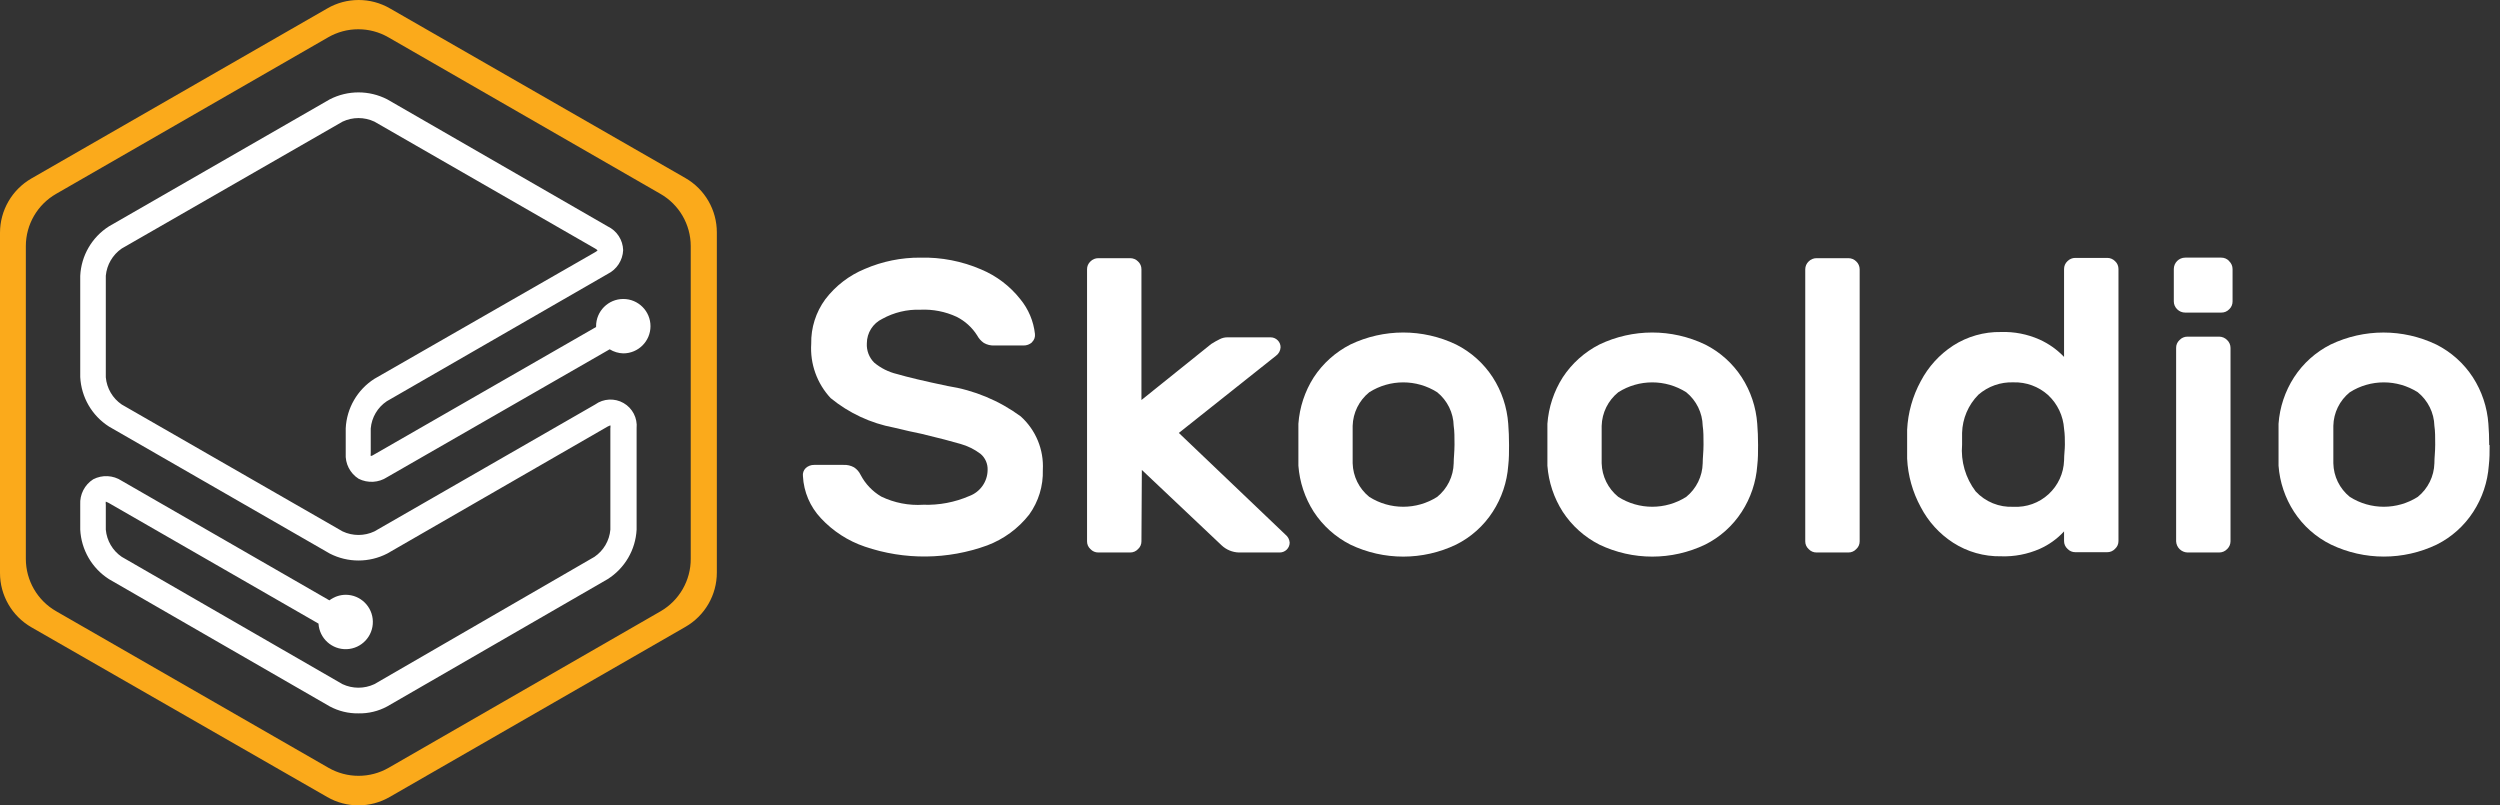 <svg width="149" height="48" viewBox="0 0 149 48" fill="none" xmlns="http://www.w3.org/2000/svg">
<rect x="0" y="0" width="149" height="48" fill="#333333" stroke="none"/>
<path fill-rule="evenodd" clip-rule="evenodd" d="M1.872 10.637L19.502 0.505C20.659 -0.168 22.09 -0.168 23.247 0.505L40.852 10.613C42.012 11.281 42.726 12.517 42.724 13.855V34.119C42.727 35.458 42.013 36.695 40.852 37.361L23.222 47.502C22.071 48.166 20.653 48.166 19.502 47.502L1.872 37.386C0.712 36.719 -0.003 35.482 9.79367e-06 34.144V13.88C-0.001 12.542 0.713 11.305 1.872 10.637ZM23.165 45.759L39.377 36.429C40.488 35.784 41.171 34.594 41.168 33.309V14.666C41.166 13.38 40.477 12.192 39.36 11.553L23.149 2.224C22.038 1.584 20.67 1.584 19.558 2.224L3.347 11.553C2.231 12.192 1.541 13.38 1.54 14.666V33.309C1.54 34.598 2.229 35.788 3.347 36.429L19.575 45.759C20.686 46.399 22.054 46.399 23.165 45.759Z" fill="#FBAA1B"/>
<path d="M22.315 22.577C21.3 23.225 20.662 24.325 20.605 25.527V27.019C20.564 27.627 20.859 28.209 21.375 28.535C21.919 28.809 22.568 28.772 23.077 28.437L36.337 20.818C36.581 20.969 36.861 21.053 37.148 21.061C38.043 21.061 38.769 20.335 38.769 19.44C38.769 18.545 38.043 17.819 37.148 17.819C36.253 17.819 35.527 18.545 35.527 19.44C35.527 19.44 35.527 19.44 35.527 19.489L22.266 27.108C22.215 27.144 22.157 27.169 22.096 27.181C22.088 27.122 22.088 27.062 22.096 27.003V25.535C22.152 24.878 22.504 24.281 23.052 23.914L36.216 16.328C36.76 16.059 37.114 15.515 37.14 14.909C37.123 14.3 36.766 13.752 36.216 13.491L23.077 5.92C22.003 5.369 20.73 5.369 19.656 5.92L6.493 13.491C5.477 14.138 4.839 15.238 4.782 16.441V22.472C4.842 23.674 5.479 24.773 6.493 25.422L19.656 32.993C20.73 33.544 22.003 33.544 23.077 32.993L36.216 25.422L36.378 25.349C36.389 25.408 36.389 25.468 36.378 25.527V31.566C36.322 32.221 35.973 32.817 35.43 33.187L22.315 40.774C21.712 41.058 21.013 41.058 20.41 40.774L7.255 33.187C6.711 32.817 6.363 32.221 6.306 31.566V30.075C6.296 30.016 6.296 29.955 6.306 29.896L6.468 29.969L18.983 37.167C19.036 38.048 19.784 38.724 20.666 38.69C21.547 38.655 22.239 37.921 22.222 37.039C22.206 36.157 21.487 35.45 20.605 35.449C20.253 35.451 19.912 35.568 19.632 35.781L7.255 28.656C6.746 28.319 6.094 28.285 5.553 28.567C5.043 28.894 4.748 29.47 4.782 30.075V31.566C4.842 32.768 5.479 33.867 6.493 34.516L19.656 42.103C20.182 42.385 20.77 42.527 21.366 42.517C21.963 42.529 22.552 42.387 23.077 42.103L36.216 34.516C37.236 33.871 37.88 32.771 37.942 31.566V25.527C38.001 24.916 37.697 24.327 37.164 24.021C36.631 23.715 35.968 23.75 35.47 24.109L22.315 31.671C21.714 31.955 21.019 31.955 20.418 31.671L7.255 24.109C6.712 23.738 6.364 23.143 6.306 22.488V16.433C6.366 15.779 6.714 15.185 7.255 14.812L20.418 7.249C21.019 6.966 21.714 6.966 22.315 7.249L35.47 14.812C35.526 14.84 35.575 14.878 35.616 14.925C35.572 14.967 35.523 15.002 35.47 15.031L22.315 22.577Z" fill="white"/>
<path d="M61.505 20.405C61.367 20.528 61.187 20.595 61.002 20.591H59.259C59.041 20.601 58.824 20.548 58.635 20.437C58.469 20.322 58.333 20.169 58.238 19.991C57.939 19.517 57.516 19.133 57.014 18.881C56.34 18.569 55.6 18.425 54.858 18.459C54.066 18.432 53.282 18.619 52.588 19.002C52.025 19.27 51.666 19.838 51.664 20.461C51.639 20.89 51.798 21.309 52.102 21.612C52.497 21.942 52.963 22.175 53.464 22.293C54.072 22.472 55.085 22.715 56.479 23.006C58.054 23.252 59.547 23.872 60.832 24.814C61.733 25.623 62.219 26.798 62.153 28.008C62.182 28.959 61.897 29.893 61.342 30.666C60.691 31.497 59.825 32.133 58.838 32.506C56.486 33.363 53.911 33.389 51.543 32.579C50.543 32.24 49.644 31.658 48.925 30.885C48.282 30.204 47.903 29.316 47.855 28.381C47.83 28.201 47.894 28.02 48.025 27.894C48.163 27.77 48.342 27.704 48.528 27.708H50.27C50.49 27.696 50.71 27.747 50.902 27.854C51.07 27.964 51.205 28.118 51.291 28.299C51.572 28.839 51.999 29.288 52.524 29.596C53.303 29.971 54.165 30.139 55.028 30.083C55.968 30.115 56.904 29.938 57.768 29.564C58.421 29.324 58.857 28.704 58.862 28.008C58.876 27.641 58.721 27.288 58.441 27.051C58.084 26.781 57.68 26.58 57.249 26.459C56.73 26.305 55.952 26.103 54.907 25.852C54.493 25.77 53.95 25.649 53.285 25.487C51.899 25.227 50.6 24.622 49.508 23.728C48.691 22.854 48.272 21.68 48.349 20.486C48.33 19.537 48.624 18.609 49.184 17.843C49.795 17.039 50.609 16.412 51.543 16.028C52.589 15.576 53.718 15.347 54.858 15.355C56.102 15.325 57.339 15.566 58.481 16.06C59.394 16.443 60.194 17.051 60.807 17.827C61.295 18.419 61.599 19.14 61.683 19.902C61.705 20.082 61.642 20.262 61.513 20.388" fill="white"/>
<path d="M68.03 32.263C68.032 32.439 67.959 32.608 67.827 32.725C67.707 32.857 67.536 32.931 67.357 32.928H65.46C65.282 32.931 65.111 32.857 64.99 32.725C64.859 32.608 64.785 32.439 64.788 32.263V16.052C64.785 15.874 64.859 15.703 64.99 15.582C65.114 15.456 65.284 15.386 65.46 15.387H67.357C67.534 15.386 67.704 15.456 67.827 15.582C67.959 15.703 68.033 15.874 68.03 16.052V23.841L72.188 20.502C72.35 20.398 72.518 20.303 72.691 20.218C72.843 20.138 73.013 20.099 73.185 20.105H75.73C75.889 20.105 76.041 20.17 76.152 20.283C76.265 20.394 76.326 20.547 76.322 20.705C76.311 20.901 76.213 21.083 76.054 21.199L70.259 25.803L76.614 31.866C76.759 31.981 76.85 32.151 76.865 32.336C76.865 32.495 76.802 32.646 76.689 32.758C76.576 32.869 76.424 32.93 76.265 32.928H73.834C73.453 32.916 73.09 32.766 72.812 32.506L68.054 28.008L68.03 32.263Z" fill="white"/>
<path fill-rule="evenodd" clip-rule="evenodd" d="M89.939 26.524V26.524C89.939 26.076 89.923 25.654 89.891 25.26C89.821 24.273 89.503 23.319 88.967 22.488C88.426 21.655 87.673 20.981 86.786 20.534C84.793 19.579 82.474 19.579 80.48 20.534C79.596 20.985 78.845 21.659 78.3 22.488C77.769 23.322 77.454 24.274 77.384 25.26V26.524V27.756C77.457 28.734 77.772 29.678 78.3 30.504C78.843 31.335 79.595 32.008 80.48 32.458C82.474 33.413 84.793 33.413 86.786 32.458C87.675 32.014 88.428 31.339 88.967 30.504C89.501 29.68 89.818 28.735 89.891 27.756C89.939 27.335 89.939 26.954 89.939 26.524ZM80.618 25.381C80.639 24.602 81 23.87 81.607 23.379C82.843 22.593 84.423 22.593 85.659 23.379C86.264 23.871 86.623 24.603 86.64 25.381C86.689 25.689 86.689 26.087 86.689 26.5C86.689 26.718 86.675 26.922 86.663 27.116C86.651 27.289 86.64 27.453 86.64 27.61C86.623 28.389 86.264 29.121 85.659 29.613C84.423 30.399 82.843 30.399 81.607 29.613C81 29.122 80.639 28.39 80.618 27.61V26.5V25.381Z" fill="white"/>
<path fill-rule="evenodd" clip-rule="evenodd" d="M104.781 26.524V26.524C104.781 26.076 104.764 25.654 104.732 25.26C104.662 24.273 104.344 23.319 103.808 22.488C103.267 21.655 102.515 20.981 101.628 20.534C99.634 19.579 97.315 19.579 95.321 20.534C94.438 20.985 93.686 21.659 93.141 22.488C92.611 23.322 92.296 24.274 92.225 25.26V26.524V27.756C92.298 28.734 92.613 29.678 93.141 30.504C93.684 31.335 94.436 32.008 95.321 32.458C97.315 33.413 99.634 33.413 101.628 32.458C102.516 32.014 103.269 31.339 103.808 30.504C104.342 29.68 104.66 28.735 104.732 27.756C104.781 27.335 104.781 26.954 104.781 26.524ZM95.459 25.381C95.48 24.602 95.841 23.87 96.448 23.379C97.684 22.593 99.264 22.593 100.501 23.379C101.105 23.871 101.464 24.603 101.481 25.381C101.53 25.689 101.53 26.087 101.53 26.5C101.53 26.718 101.517 26.922 101.504 27.116C101.492 27.289 101.481 27.453 101.481 27.61C101.464 28.389 101.105 29.121 100.501 29.613C99.264 30.399 97.684 30.399 96.448 29.613C95.841 29.122 95.48 28.39 95.459 27.61V26.5V25.381Z" fill="white"/>
<path d="M110.633 32.725C110.512 32.857 110.341 32.931 110.163 32.928H108.266C108.088 32.931 107.916 32.857 107.796 32.725C107.665 32.608 107.591 32.439 107.593 32.263V16.052C107.593 15.874 107.666 15.704 107.796 15.582C107.92 15.456 108.089 15.386 108.266 15.387H110.163C110.339 15.386 110.509 15.456 110.633 15.582C110.763 15.704 110.836 15.874 110.836 16.052V32.263C110.838 32.439 110.764 32.608 110.633 32.725" fill="white"/>
<path fill-rule="evenodd" clip-rule="evenodd" d="M123.221 15.566C123.089 15.686 123.016 15.857 123.018 16.036V21.272C122.601 20.835 122.103 20.482 121.551 20.234C120.83 19.914 120.046 19.762 119.257 19.788C118.247 19.77 117.254 20.053 116.404 20.599C115.59 21.13 114.926 21.861 114.475 22.723C113.992 23.611 113.715 24.598 113.665 25.608V26.476V27.335C113.713 28.346 113.991 29.332 114.475 30.22C114.923 31.084 115.588 31.816 116.404 32.344C117.254 32.891 118.247 33.173 119.257 33.155C120.054 33.183 120.846 33.031 121.576 32.709C122.122 32.465 122.613 32.112 123.018 31.671V32.247C123.016 32.423 123.09 32.591 123.221 32.709C123.342 32.84 123.513 32.914 123.691 32.911H125.588C125.766 32.914 125.937 32.84 126.058 32.709C126.189 32.591 126.263 32.423 126.261 32.247V16.036C126.263 15.857 126.19 15.686 126.058 15.566C125.934 15.439 125.764 15.369 125.588 15.371H123.691C123.514 15.369 123.345 15.439 123.221 15.566ZM120.004 30.204C119.154 30.247 118.329 29.912 117.75 29.288C117.145 28.491 116.856 27.498 116.94 26.5V25.803C116.962 24.948 117.31 24.133 117.912 23.525C118.49 23.023 119.238 22.759 120.004 22.788C120.761 22.766 121.498 23.036 122.062 23.541C122.628 24.067 122.97 24.789 123.019 25.56C123.067 25.884 123.067 26.208 123.067 26.5C123.067 26.641 123.056 26.788 123.044 26.94C123.032 27.102 123.019 27.269 123.019 27.44C122.994 28.21 122.66 28.936 122.092 29.456C121.525 29.977 120.772 30.246 120.004 30.204Z" fill="white"/>
<path fill-rule="evenodd" clip-rule="evenodd" d="M133.061 16.036C133.061 15.858 132.988 15.688 132.858 15.566L132.85 15.55C132.727 15.422 132.557 15.351 132.38 15.355H130.24C129.864 15.355 129.559 15.66 129.559 16.036V17.965C129.56 18.143 129.633 18.312 129.762 18.435C129.888 18.562 130.061 18.632 130.24 18.63H132.388C132.565 18.634 132.736 18.563 132.858 18.435C132.99 18.315 133.063 18.143 133.061 17.965V16.036ZM132.267 32.928C132.445 32.928 132.615 32.855 132.737 32.725C132.865 32.605 132.938 32.438 132.939 32.263V20.737C132.94 20.559 132.867 20.388 132.737 20.267C132.613 20.14 132.444 20.067 132.267 20.064H130.37C130.192 20.063 130.021 20.137 129.9 20.267C129.767 20.387 129.693 20.558 129.697 20.737V32.263C129.714 32.626 130.007 32.915 130.37 32.928H132.267Z" fill="white"/>
<path fill-rule="evenodd" clip-rule="evenodd" d="M148.332 27.756C148.381 27.335 148.381 26.954 148.381 26.524H148.356C148.356 26.076 148.34 25.654 148.308 25.26C148.238 24.273 147.92 23.319 147.384 22.488C146.843 21.655 146.09 20.981 145.203 20.534C143.212 19.581 140.896 19.581 138.905 20.534C138.018 20.981 137.266 21.655 136.725 22.488C136.188 23.319 135.87 24.273 135.801 25.26V26.524V27.756C135.873 28.735 136.191 29.68 136.725 30.504C137.27 31.342 138.032 32.017 138.93 32.458C140.921 33.41 143.236 33.41 145.228 32.458C146.116 32.014 146.869 31.339 147.408 30.504C147.942 29.68 148.26 28.735 148.332 27.756ZM139.067 25.381C139.082 24.602 139.441 23.869 140.048 23.379C141.284 22.593 142.864 22.593 144.101 23.379C144.707 23.87 145.069 24.602 145.09 25.381C145.138 25.689 145.138 26.087 145.138 26.5C145.138 26.718 145.125 26.922 145.112 27.116C145.1 27.289 145.09 27.453 145.09 27.61C145.069 28.39 144.707 29.122 144.101 29.613C142.864 30.399 141.284 30.399 140.048 29.613C139.441 29.123 139.082 28.39 139.067 27.61V26.5V25.381Z" fill="white"/>
</svg>

